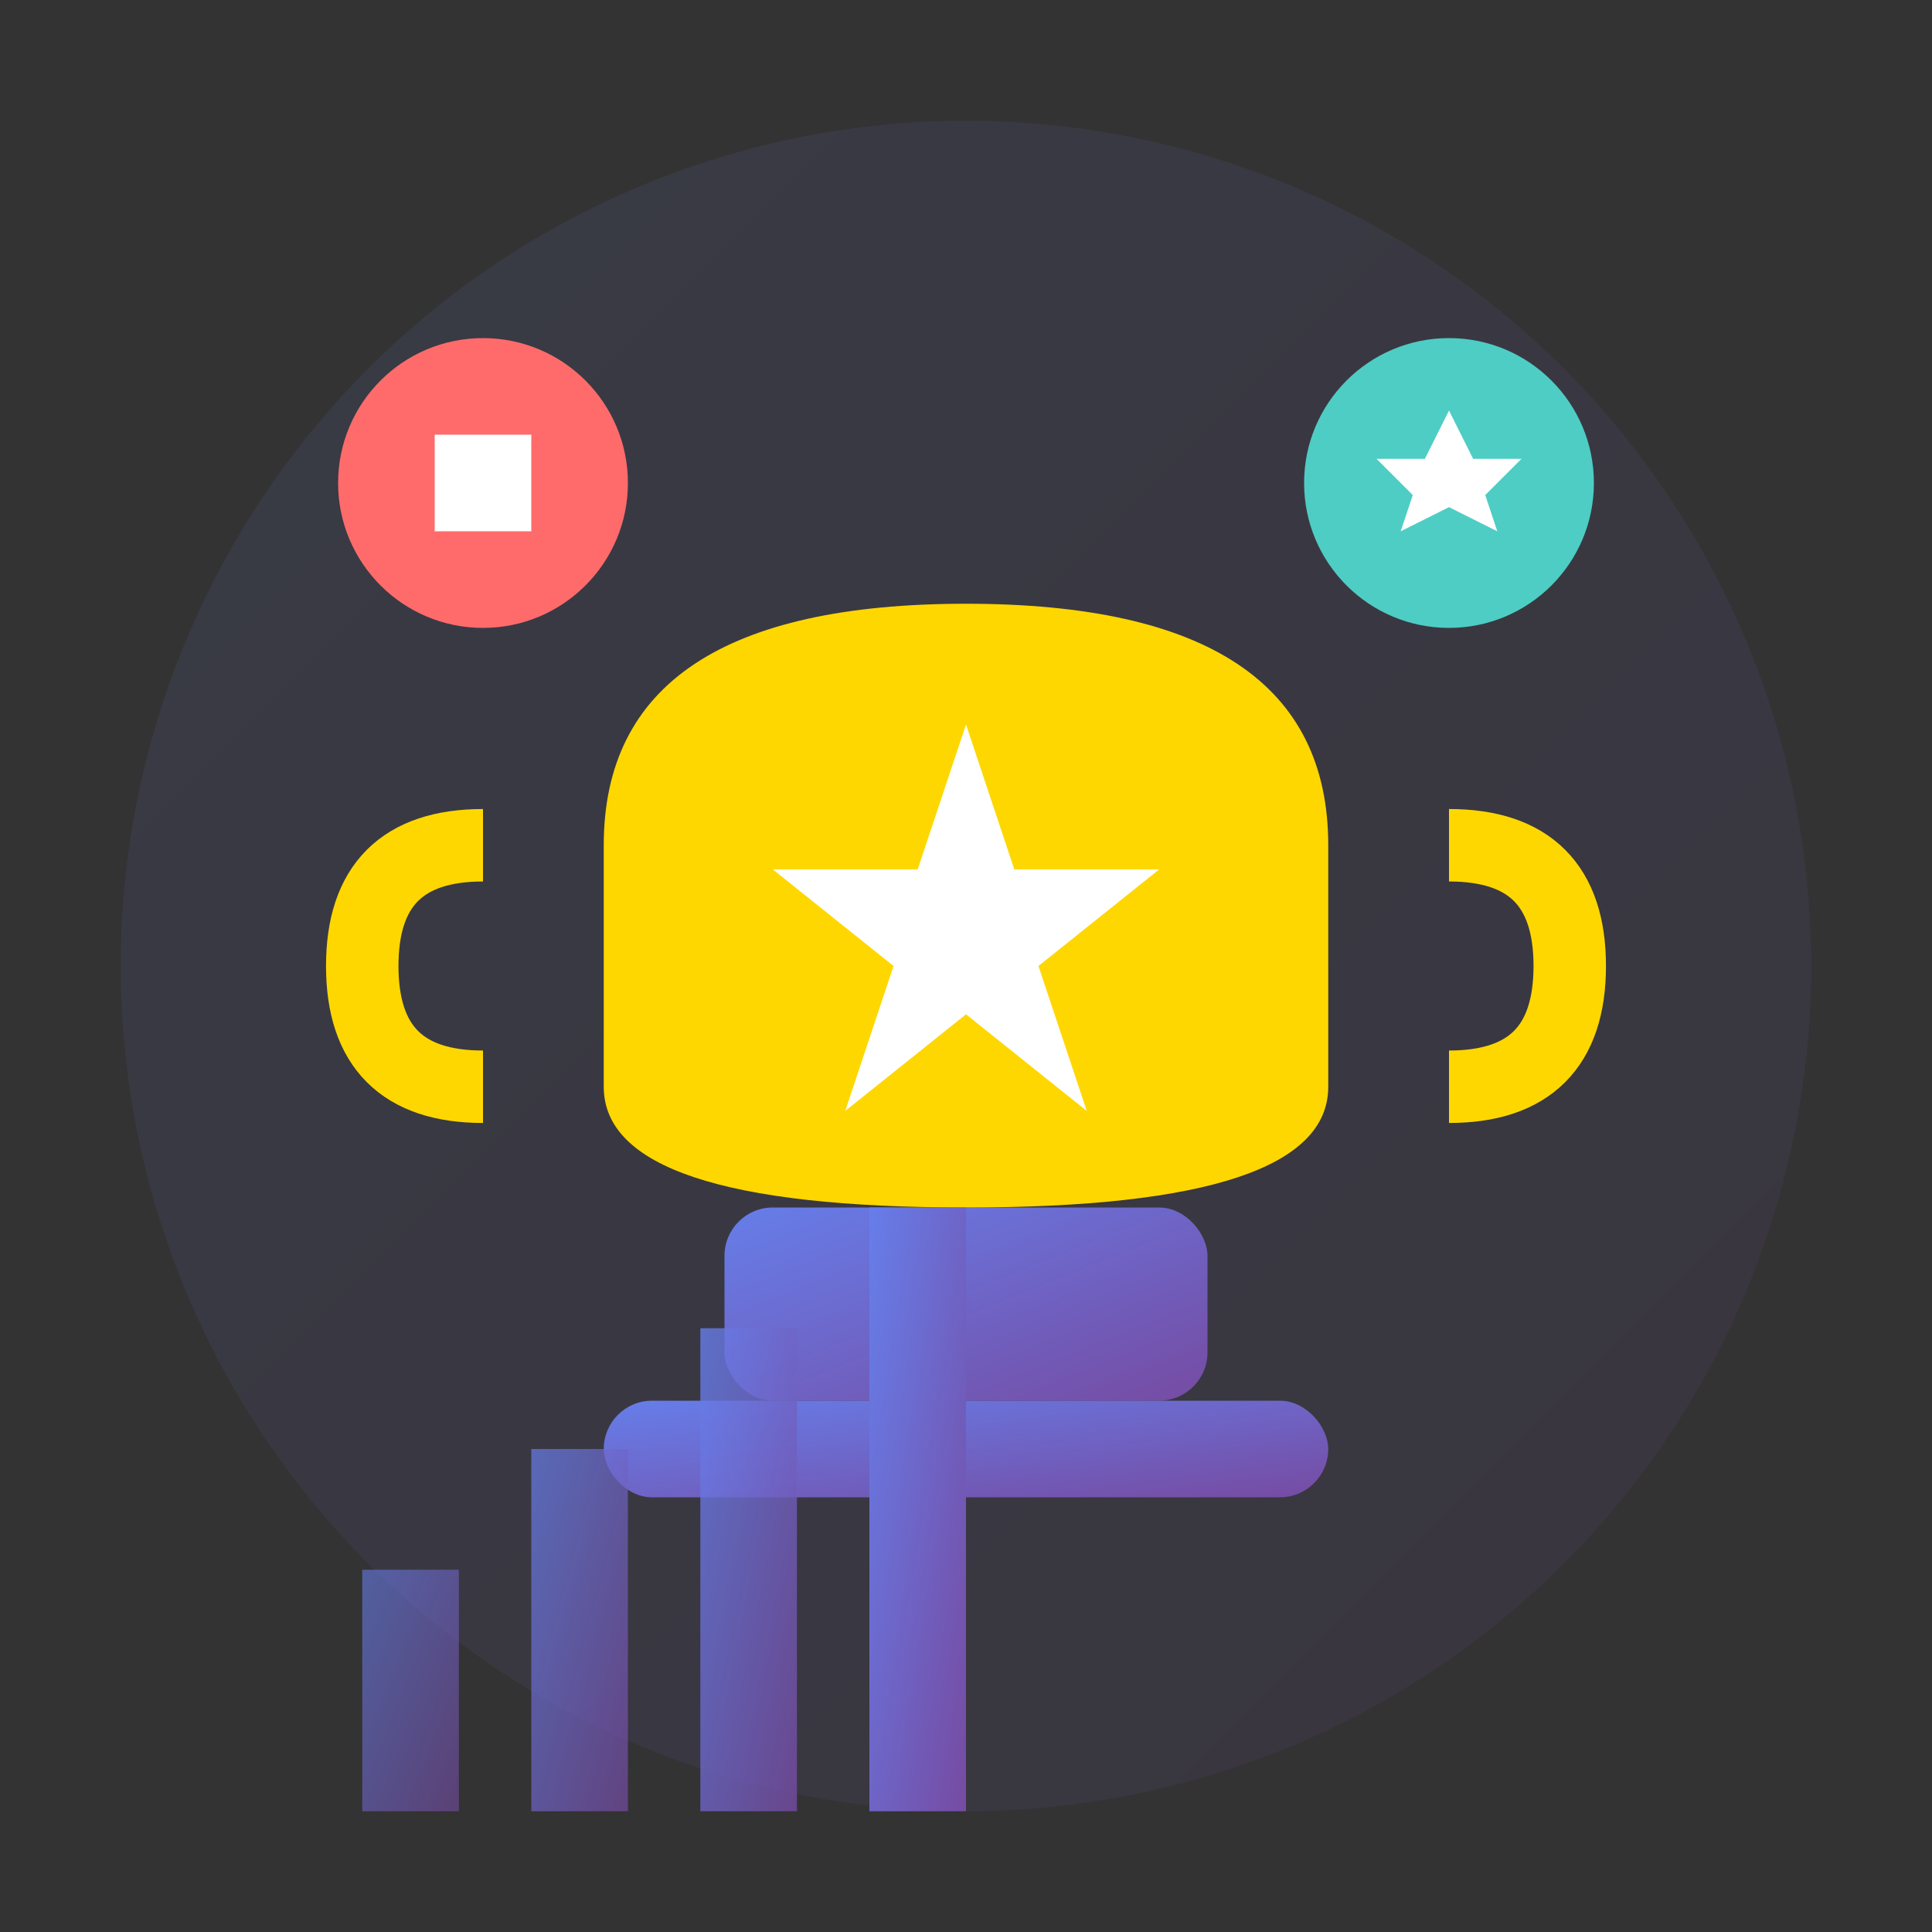 <svg width="80" height="80" viewBox="0 0 80 80" fill="none" xmlns="http://www.w3.org/2000/svg">
  <rect x="0" y="0" width="80" height="80" fill="#333333" stroke="none"/>
  <defs>
    <linearGradient id="resultsGrad" x1="0%" y1="0%" x2="100%" y2="100%">
      <stop offset="0%" style="stop-color:#667eea;stop-opacity:1" />
      <stop offset="100%" style="stop-color:#764ba2;stop-opacity:1" />
    </linearGradient>
  </defs>
  
  <!-- Background -->
  <circle cx="40" cy="40" r="35" fill="url(#resultsGrad)" opacity="0.1"/>
  
  <!-- Trophy base -->
  <rect x="30" y="50" width="20" height="8" rx="2" fill="url(#resultsGrad)"/>
  <rect x="25" y="58" width="30" height="4" rx="2" fill="url(#resultsGrad)"/>
  
  <!-- Trophy cup -->
  <path d="M25 35 Q25 25 40 25 Q55 25 55 35 L55 45 Q55 50 40 50 Q25 50 25 45 Z" fill="#ffd700"/>
  
  <!-- Trophy handles -->
  <path d="M20 35 Q15 35 15 40 Q15 45 20 45" fill="none" stroke="#ffd700" stroke-width="3"/>
  <path d="M60 35 Q65 35 65 40 Q65 45 60 45" fill="none" stroke="#ffd700" stroke-width="3"/>
  
  <!-- Star on trophy -->
  <polygon points="40,30 42,36 48,36 43,40 45,46 40,42 35,46 37,40 32,36 38,36" fill="#ffffff"/>
  
  <!-- Achievement badges -->
  <circle cx="60" cy="20" r="6" fill="#4ecdc4"/>
  <polygon points="60,17 61,19 63,19 61.5,20.5 62,22 60,21 58,22 58.5,20.5 57,19 59,19" fill="#ffffff"/>
  
  <circle cx="20" cy="20" r="6" fill="#ff6b6b"/>
  <rect x="18" y="18" width="4" height="4" fill="#ffffff"/>
  
  <!-- Progress chart -->
  <rect x="15" y="65" width="4" height="10" fill="url(#resultsGrad)" opacity="0.6"/>
  <rect x="22" y="60" width="4" height="15" fill="url(#resultsGrad)" opacity="0.7"/>
  <rect x="29" y="55" width="4" height="20" fill="url(#resultsGrad)" opacity="0.8"/>
  <rect x="36" y="50" width="4" height="25" fill="url(#resultsGrad)"/>
</svg>